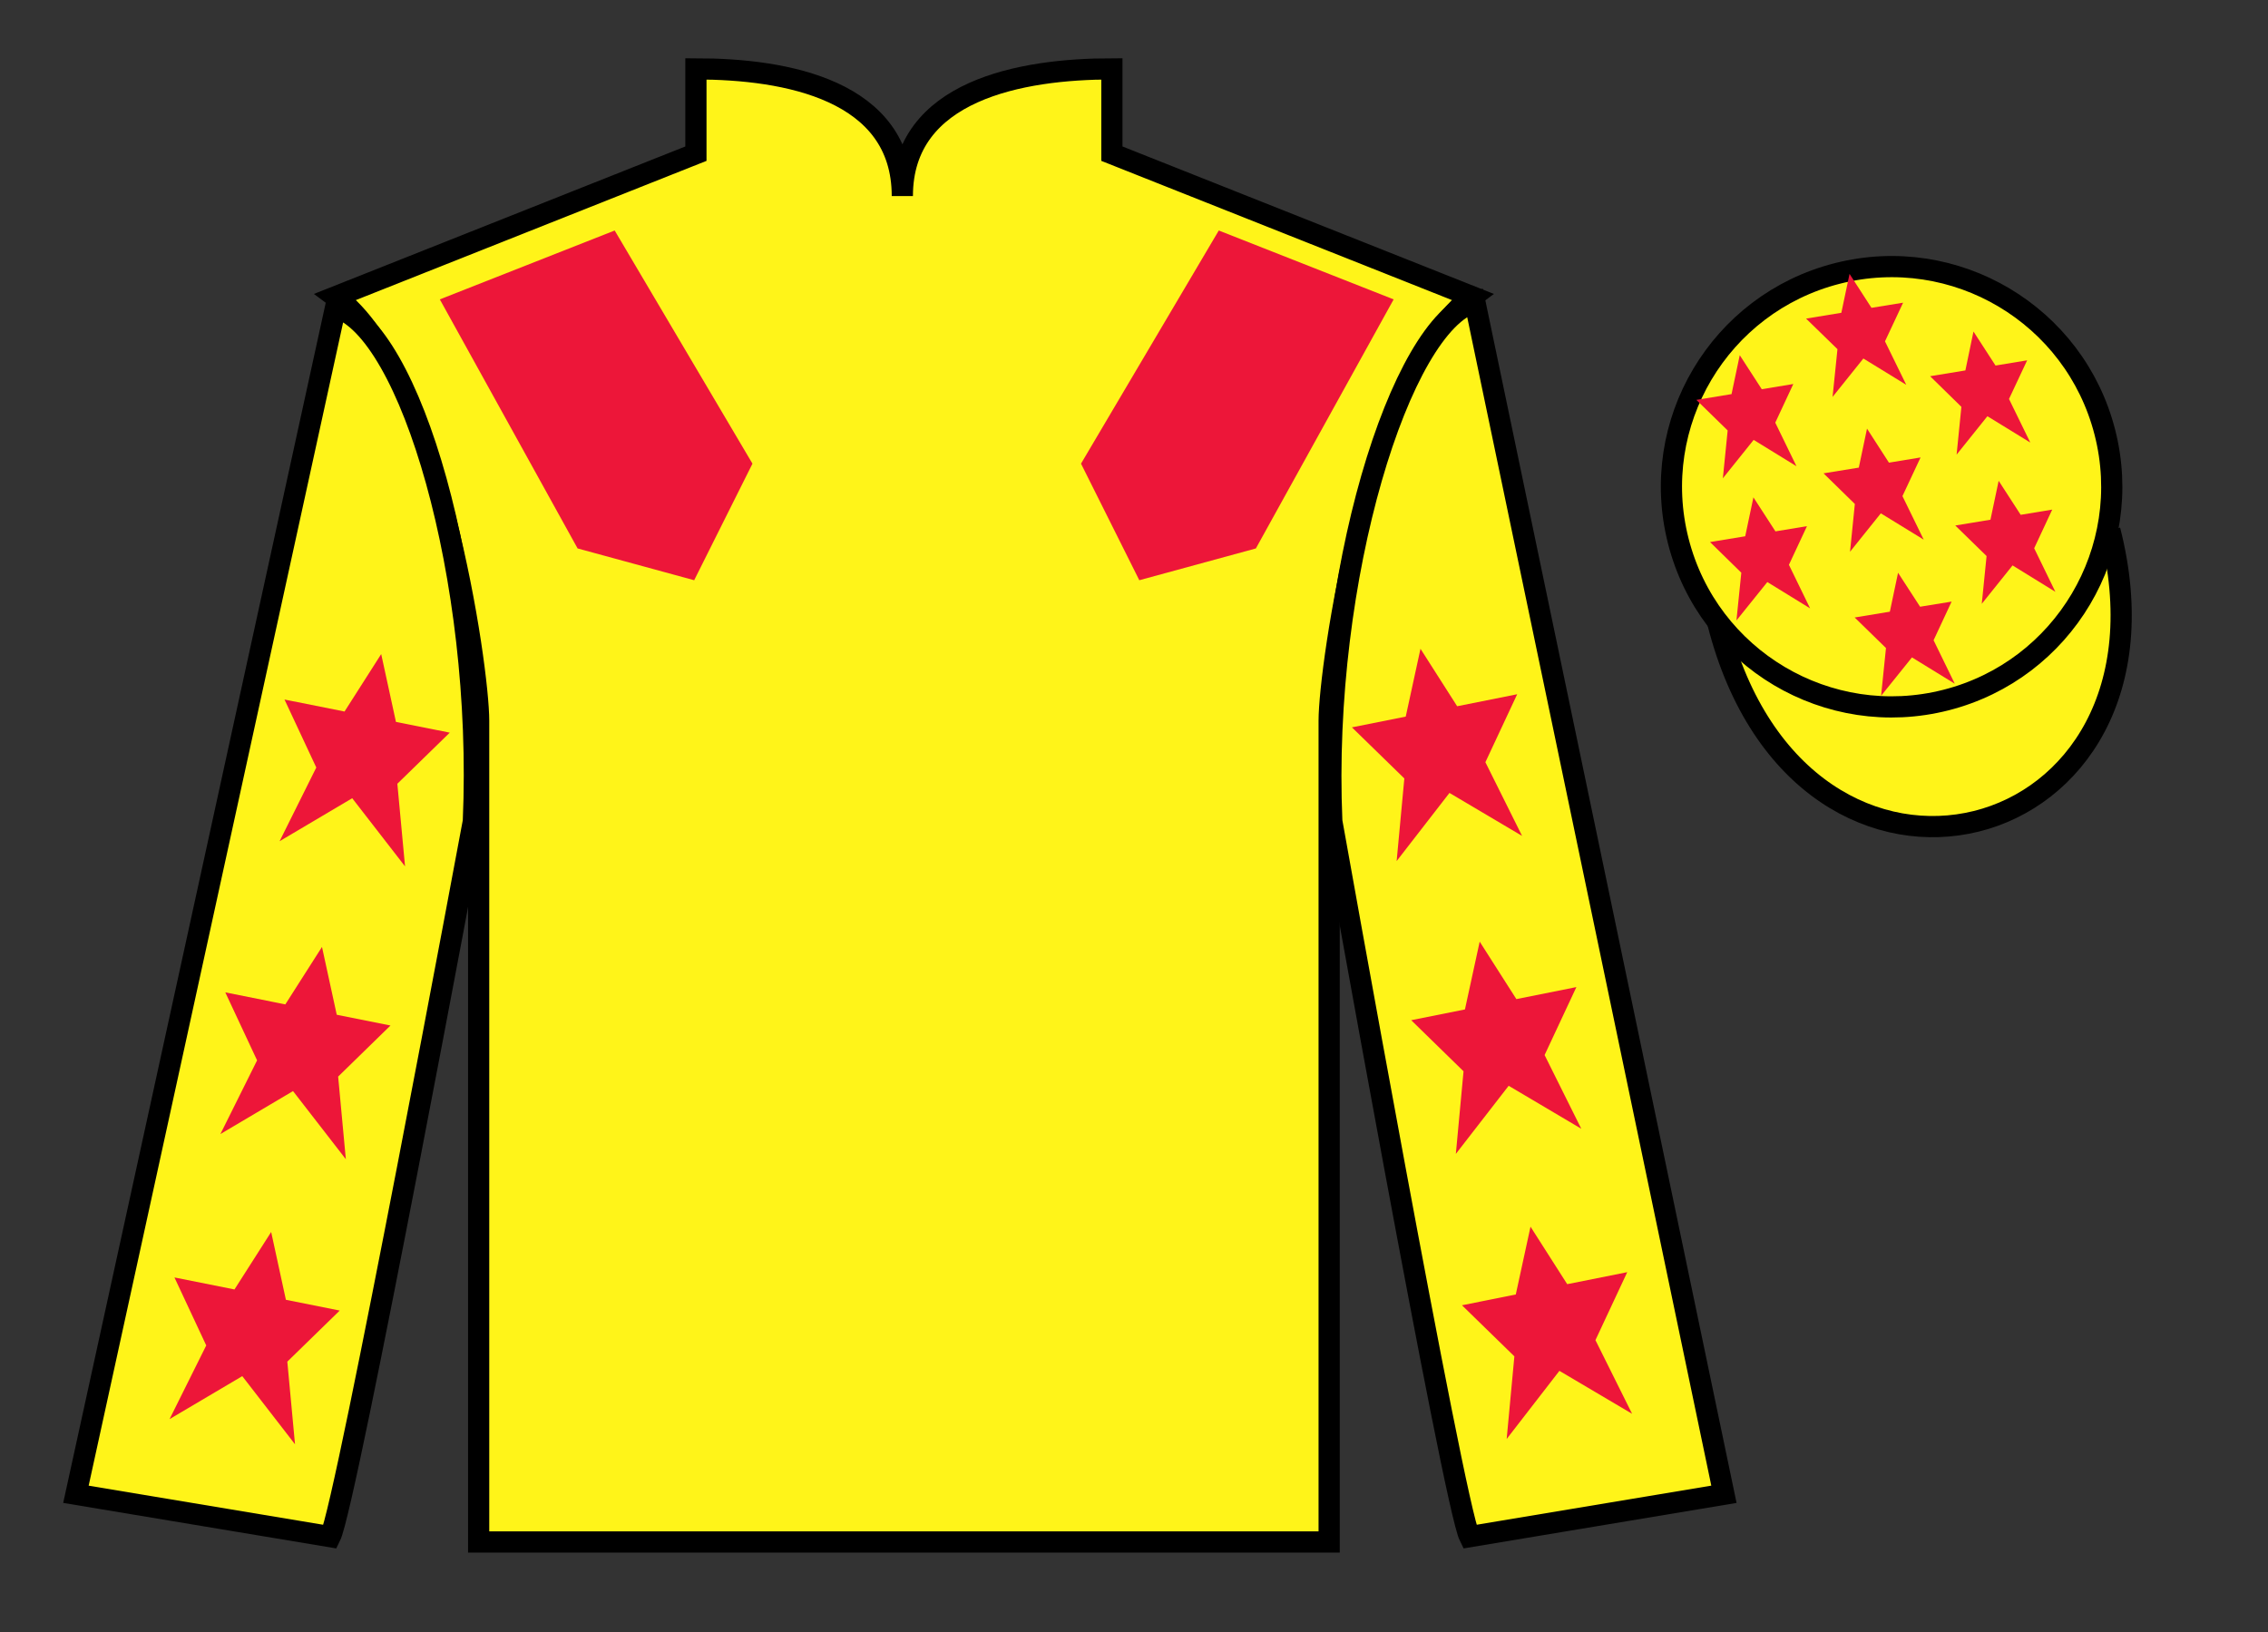 <?xml version="1.0" encoding="UTF-8"?>
<svg xmlns="http://www.w3.org/2000/svg" xmlns:xlink="http://www.w3.org/1999/xlink" width="107pt" height="77pt" viewBox="0 0 107 77" version="1.1">
<rect x="0" y="0" width="107" height="77" fill="#333333" stroke="none"/>
<g id="surface0">
<path style=" stroke:none;fill-rule:nonzero;fill:rgb(100%,95.41%,10.001%);fill-opacity:1;" d="M 32.832 3.25 L 32.832 7.25 L 15.832 14 C 20.582 17.5 22.582 31.5 22.582 34 C 22.582 36.5 22.582 72.75 22.582 72.75 L 62.707 72.75 C 62.707 72.75 62.707 36.5 62.707 34 C 62.707 31.5 64.707 17.5 69.457 14 L 52.457 7.25 L 52.457 3.25 C 48.195 3.25 42.57 4.25 42.57 9.25 C 42.57 4.25 37.098 3.25 32.832 3.25 "/>
<path style="fill:none;stroke-width:10;stroke-linecap:butt;stroke-linejoin:miter;stroke:rgb(0%,0%,0%);stroke-opacity:1;stroke-miterlimit:4;" d="M 328.32 737.5 L 328.32 697.5 L 158.32 630 C 205.82 595 225.82 455 225.82 430 C 225.82 405 225.82 42.5 225.82 42.5 L 627.07 42.5 C 627.07 42.5 627.07 405 627.07 430 C 627.07 455 647.07 595 694.57 630 L 524.57 697.5 L 524.57 737.5 C 481.953 737.5 425.703 727.5 425.703 677.5 C 425.703 727.5 370.977 737.5 328.32 737.5 Z M 328.32 737.5 " transform="matrix(0.1,0,0,-0.1,0,77)"/>
<path style=" stroke:none;fill-rule:nonzero;fill:rgb(100%,95.41%,10.001%);fill-opacity:1;" d="M 15.582 72.5 C 16.332 71 22.332 38.75 22.332 38.75 C 22.832 27.25 19.332 15.5 15.832 14.5 L 3.582 70.5 L 15.582 72.5 "/>
<path style="fill:none;stroke-width:10;stroke-linecap:butt;stroke-linejoin:miter;stroke:rgb(0%,0%,0%);stroke-opacity:1;stroke-miterlimit:4;" d="M 155.82 45 C 163.32 60 223.32 382.5 223.32 382.5 C 228.32 497.5 193.32 615 158.32 625 L 35.82 65 L 155.82 45 Z M 155.82 45 " transform="matrix(0.1,0,0,-0.1,0,77)"/>
<path style=" stroke:none;fill-rule:nonzero;fill:rgb(100%,95.41%,10.001%);fill-opacity:1;" d="M 81.332 70.5 L 69.582 14.25 C 66.082 15.25 62.332 27.25 62.832 38.75 C 62.832 38.75 68.582 71 69.332 72.5 L 81.332 70.5 "/>
<path style="fill:none;stroke-width:10;stroke-linecap:butt;stroke-linejoin:miter;stroke:rgb(0%,0%,0%);stroke-opacity:1;stroke-miterlimit:4;" d="M 813.32 65 L 695.82 627.5 C 660.82 617.5 623.32 497.5 628.32 382.5 C 628.32 382.5 685.82 60 693.32 45 L 813.32 65 Z M 813.32 65 " transform="matrix(0.1,0,0,-0.1,0,77)"/>
<path style="fill-rule:nonzero;fill:rgb(100%,95.41%,10.001%);fill-opacity:1;stroke-width:10;stroke-linecap:butt;stroke-linejoin:miter;stroke:rgb(0%,0%,0%);stroke-opacity:1;stroke-miterlimit:4;" d="M 810.508 475.898 C 850.234 320.273 1034.18 367.852 995.391 519.844 " transform="matrix(0.1,0,0,-0.1,0,77)"/>
<path style=" stroke:none;fill-rule:nonzero;fill:rgb(100%,95.41%,10.001%);fill-opacity:1;" d="M 91.812 33.027 C 97.367 31.609 100.723 25.953 99.305 20.398 C 97.887 14.84 92.234 11.484 86.676 12.902 C 81.117 14.32 77.762 19.973 79.18 25.531 C 80.598 31.09 86.254 34.445 91.812 33.027 "/>
<path style="fill:none;stroke-width:10;stroke-linecap:butt;stroke-linejoin:miter;stroke:rgb(0%,0%,0%);stroke-opacity:1;stroke-miterlimit:4;" d="M 918.125 439.727 C 973.672 453.906 1007.227 510.469 993.047 566.016 C 978.867 621.602 922.344 655.156 866.758 640.977 C 811.172 626.797 777.617 570.273 791.797 514.688 C 805.977 459.102 862.539 425.547 918.125 439.727 Z M 918.125 439.727 " transform="matrix(0.1,0,0,-0.1,0,77)"/>
<path style=" stroke:none;fill-rule:nonzero;fill:rgb(92.863%,8.783%,22.277%);fill-opacity:1;" d="M 20.75 14.125 L 27.25 25.875 L 32.75 27.375 L 35.5 21.875 L 29 10.875 L 20.75 14.125 "/>
<path style=" stroke:none;fill-rule:nonzero;fill:rgb(92.863%,8.783%,22.277%);fill-opacity:1;" d="M 65.75 14.125 L 59.25 25.875 L 53.75 27.375 L 51 21.875 L 57.5 10.875 L 65.75 14.125 "/>
<path style=" stroke:none;fill-rule:nonzero;fill:rgb(92.863%,8.783%,22.277%);fill-opacity:1;" d="M 15.191 44.676 L 13.461 47.387 L 10.629 46.82 L 12.129 50.027 L 10.398 53.504 L 13.824 51.477 L 16.316 54.691 L 15.953 50.793 L 18.422 48.383 L 15.887 47.875 L 15.191 44.676 "/>
<path style=" stroke:none;fill-rule:nonzero;fill:rgb(92.863%,8.783%,22.277%);fill-opacity:1;" d="M 12.793 58.125 L 11.062 60.836 L 8.23 60.27 L 9.73 63.477 L 8 66.953 L 11.43 64.926 L 13.918 68.141 L 13.555 64.242 L 16.027 61.832 L 13.488 61.324 L 12.793 58.125 "/>
<path style=" stroke:none;fill-rule:nonzero;fill:rgb(92.863%,8.783%,22.277%);fill-opacity:1;" d="M 17.984 30.859 L 16.254 33.57 L 13.422 33.004 L 14.922 36.211 L 13.191 39.688 L 16.617 37.66 L 19.109 40.875 L 18.746 36.977 L 21.219 34.566 L 18.68 34.059 L 17.984 30.859 "/>
<path style=" stroke:none;fill-rule:nonzero;fill:rgb(92.863%,8.783%,22.277%);fill-opacity:1;" d="M 69.809 44.426 L 71.539 47.137 L 74.371 46.57 L 72.871 49.777 L 74.602 53.254 L 71.176 51.227 L 68.684 54.441 L 69.047 50.543 L 66.578 48.133 L 69.113 47.625 L 69.809 44.426 "/>
<path style=" stroke:none;fill-rule:nonzero;fill:rgb(92.863%,8.783%,22.277%);fill-opacity:1;" d="M 72.207 57.875 L 73.938 60.586 L 76.77 60.02 L 75.27 63.227 L 77 66.703 L 73.57 64.676 L 71.082 67.891 L 71.445 63.992 L 68.973 61.582 L 71.512 61.074 L 72.207 57.875 "/>
<path style=" stroke:none;fill-rule:nonzero;fill:rgb(92.863%,8.783%,22.277%);fill-opacity:1;" d="M 67.016 30.609 L 68.746 33.32 L 71.578 32.754 L 70.078 35.961 L 71.809 39.438 L 68.383 37.41 L 65.891 40.625 L 66.254 36.727 L 63.781 34.316 L 66.32 33.809 L 67.016 30.609 "/>
<path style=" stroke:none;fill-rule:nonzero;fill:rgb(92.863%,8.783%,22.277%);fill-opacity:1;" d="M 89.547 27.023 L 89.16 28.859 L 87.5 29.133 L 88.977 30.574 L 88.746 32.828 L 90.203 31.016 L 92.223 32.258 L 91.223 30.207 L 92.074 28.383 L 90.586 28.625 L 89.547 27.023 "/>
<path style=" stroke:none;fill-rule:nonzero;fill:rgb(92.863%,8.783%,22.277%);fill-opacity:1;" d="M 93.105 15.641 L 92.723 17.477 L 91.059 17.75 L 92.535 19.195 L 92.309 21.449 L 93.762 19.637 L 95.785 20.879 L 94.781 18.824 L 95.637 17 L 94.145 17.246 L 93.105 15.641 "/>
<path style=" stroke:none;fill-rule:nonzero;fill:rgb(92.863%,8.783%,22.277%);fill-opacity:1;" d="M 94.293 22.684 L 93.906 24.52 L 92.246 24.793 L 93.723 26.234 L 93.496 28.488 L 94.949 26.676 L 96.969 27.922 L 95.969 25.867 L 96.82 24.043 L 95.332 24.289 L 94.293 22.684 "/>
<path style=" stroke:none;fill-rule:nonzero;fill:rgb(92.863%,8.783%,22.277%);fill-opacity:1;" d="M 82.078 16.758 L 81.691 18.594 L 80.031 18.867 L 81.508 20.309 L 81.281 22.566 L 82.734 20.754 L 84.754 21.996 L 83.754 19.941 L 84.605 18.117 L 83.117 18.363 L 82.078 16.758 "/>
<path style=" stroke:none;fill-rule:nonzero;fill:rgb(92.863%,8.783%,22.277%);fill-opacity:1;" d="M 88.082 20.223 L 87.695 22.062 L 86.031 22.332 L 87.508 23.777 L 87.281 26.031 L 88.734 24.219 L 90.758 25.461 L 89.754 23.406 L 90.609 21.582 L 89.117 21.828 L 88.082 20.223 "/>
<path style=" stroke:none;fill-rule:nonzero;fill:rgb(92.863%,8.783%,22.277%);fill-opacity:1;" d="M 82.723 23.465 L 82.336 25.301 L 80.676 25.574 L 82.152 27.02 L 81.922 29.273 L 83.379 27.461 L 85.398 28.703 L 84.398 26.648 L 85.25 24.824 L 83.762 25.07 L 82.723 23.465 "/>
<path style=" stroke:none;fill-rule:nonzero;fill:rgb(92.863%,8.783%,22.277%);fill-opacity:1;" d="M 87.258 12.922 L 86.871 14.758 L 85.207 15.031 L 86.688 16.473 L 86.457 18.727 L 87.91 16.914 L 89.934 18.156 L 88.93 16.105 L 89.785 14.281 L 88.293 14.523 L 87.258 12.922 "/>
</g>
</svg>
